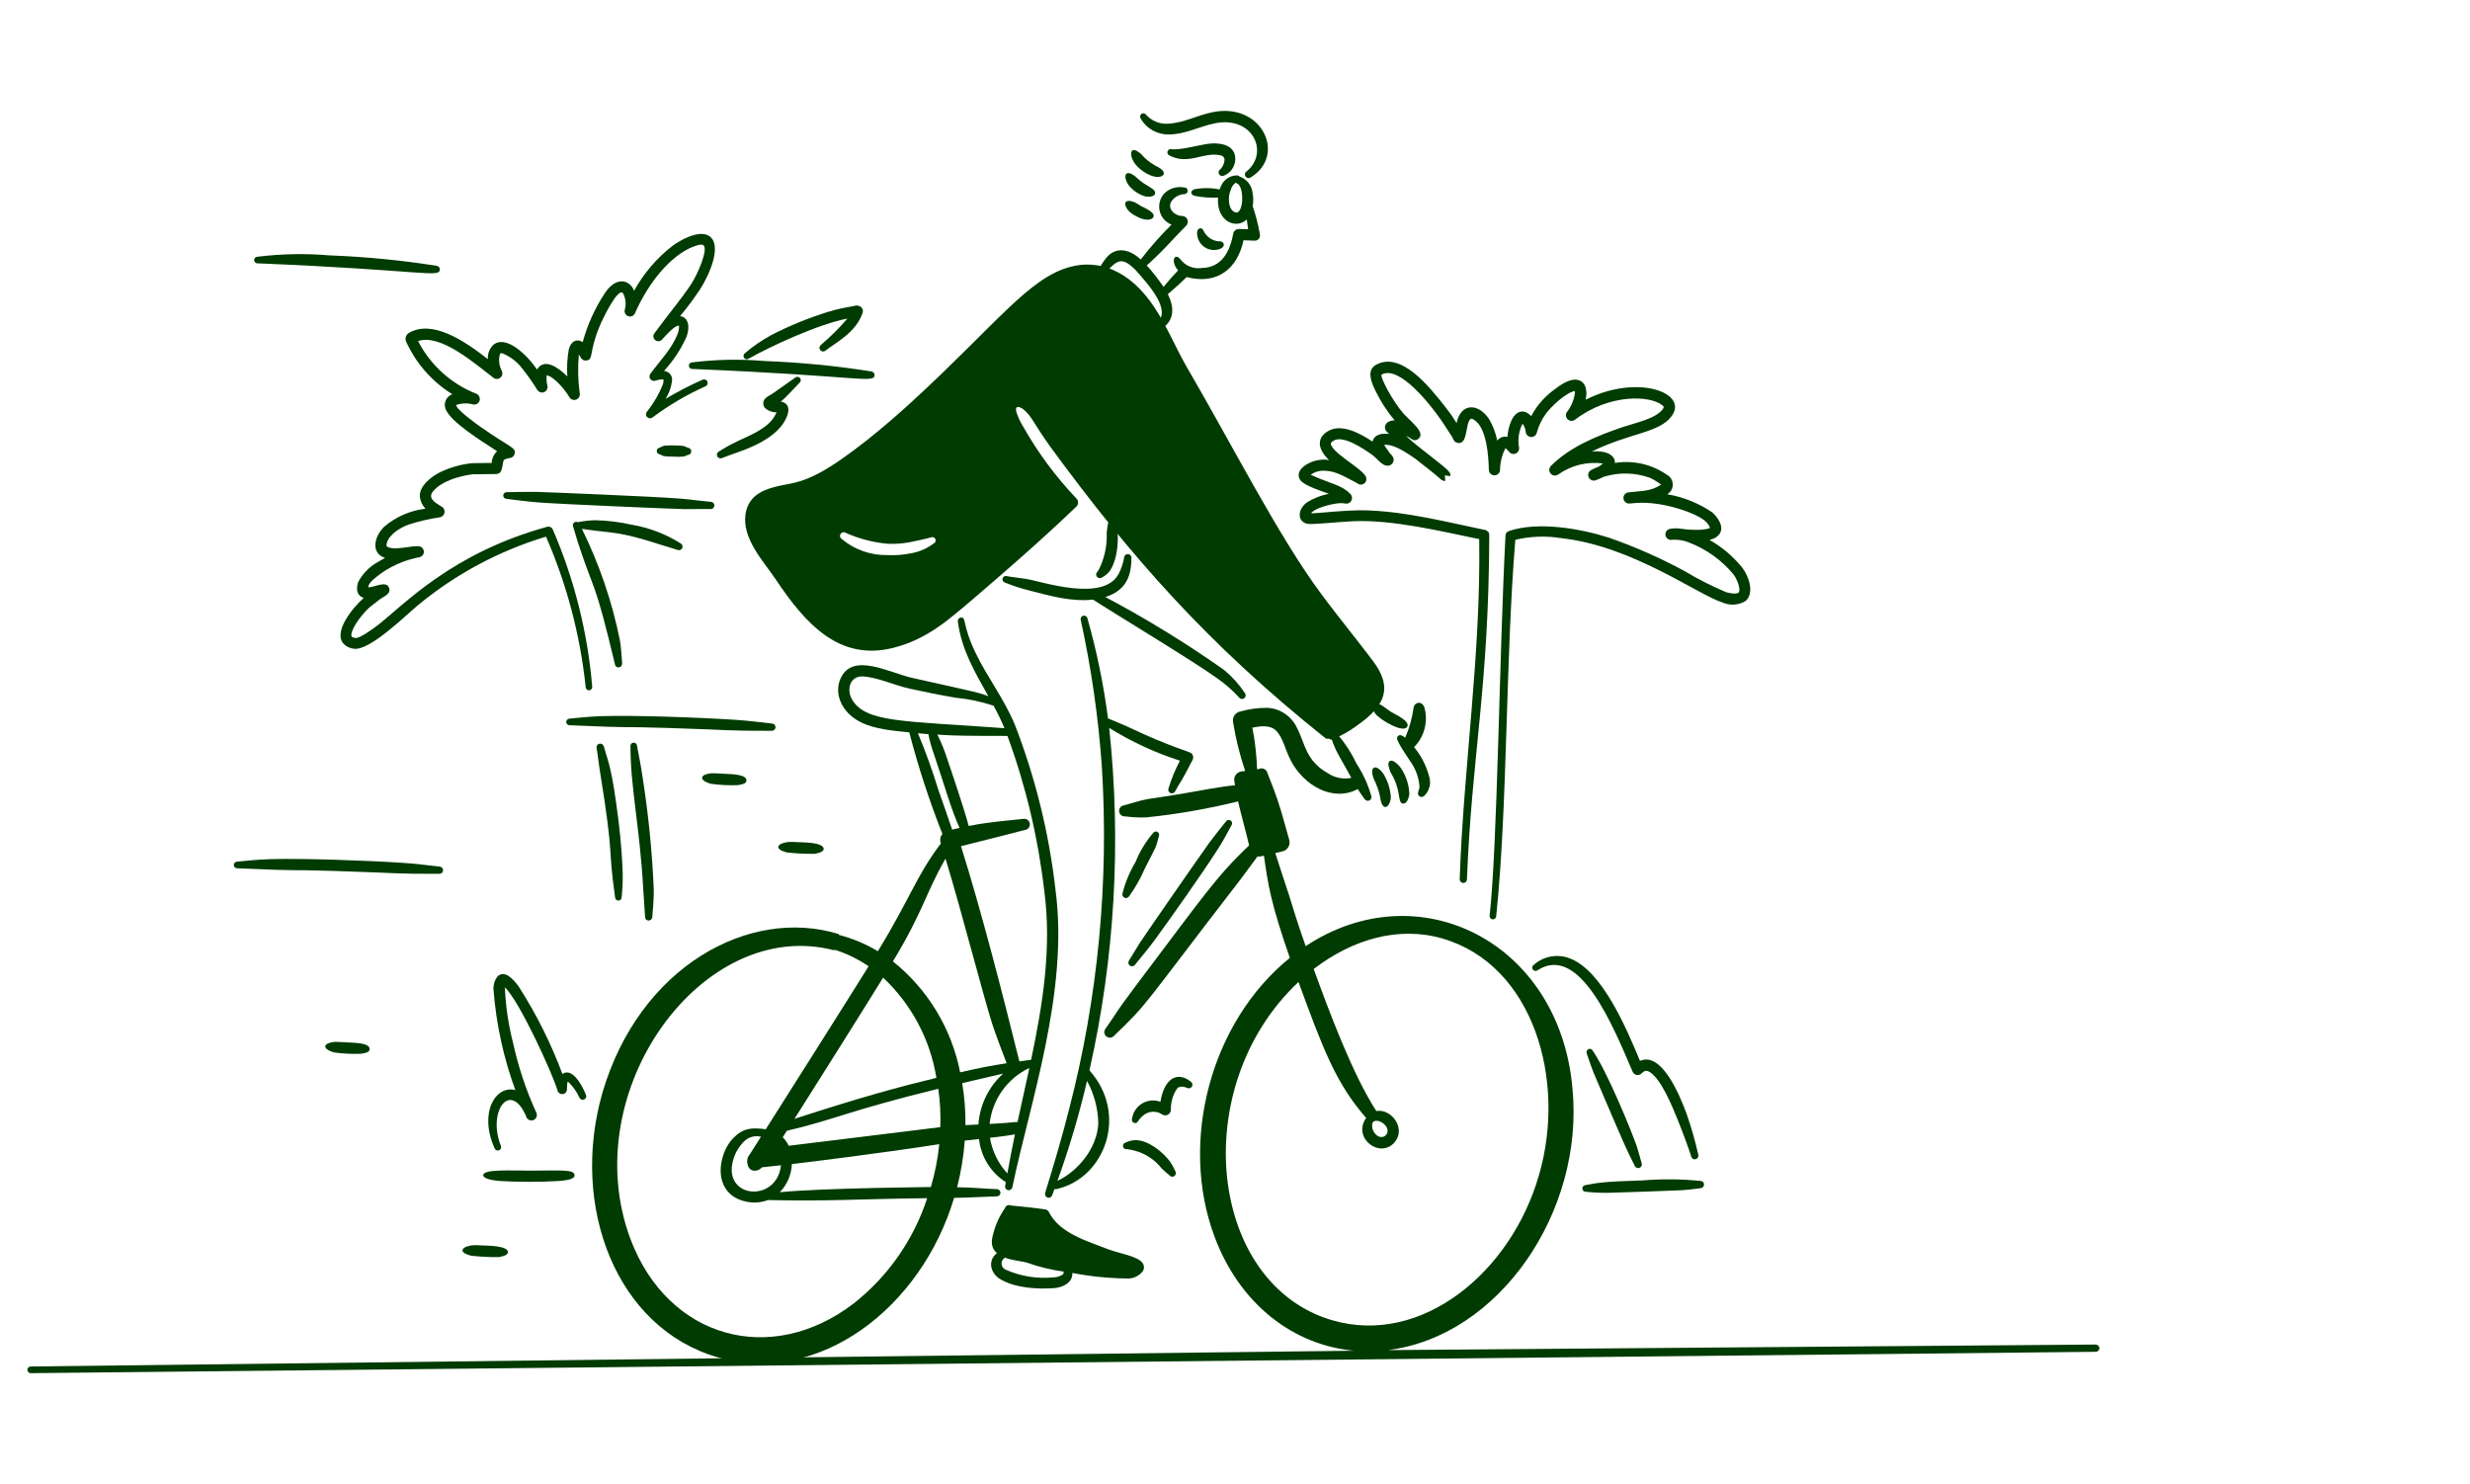 <svg width="486" height="292" viewBox="0 0 486 292" fill="none" xmlns="http://www.w3.org/2000/svg">
    <path d="M270.622 140.442C271.618 141.705 276.208 144.371 276.9 142.966C277.453 141.857 274.634 140.642 273.669 140.046C273.132 139.716 272.64 139.291 272.072 138.906C271.926 138.807 270.612 137.988 270.155 138.372C269.588 138.846 270.425 140.208 270.622 140.442Z" fill="#003B01"/>
    <path d="M246.228 39.833C246.212 39.748 246.18 39.666 246.132 39.593C246.085 39.52 246.023 39.458 245.951 39.409C245.878 39.36 245.797 39.327 245.712 39.31C245.626 39.293 245.538 39.294 245.453 39.311C245.368 39.329 245.287 39.364 245.215 39.413C245.144 39.462 245.083 39.526 245.036 39.599C244.989 39.672 244.957 39.755 244.943 39.84C244.928 39.926 244.931 40.014 244.951 40.099C245.005 40.588 245.421 44.187 245.59 45.102C245.032 45.075 244.488 45.057 243.708 45.064C243.45 45.071 243.202 45.168 243.007 45.338C242.812 45.508 242.683 45.741 242.642 45.996C241.978 49.676 240.261 52.645 236.537 52.722C235.713 52.858 234.867 52.761 234.096 52.441C233.324 52.122 232.657 51.594 232.17 50.916C231.917 50.652 231.64 50.424 231.319 50.555C230.965 50.701 230.948 51.052 230.962 51.417C231.037 52.087 231.339 52.712 231.816 53.189C230.491 54.595 230.534 54.559 228.936 56.447C227.972 55.021 226.915 53.662 225.771 52.377C225.578 52.153 225.509 52.348 226.209 51.709C229.539 48.65 230.257 47.556 233.415 44.39C233.562 44.232 233.661 44.036 233.699 43.824C233.738 43.611 233.715 43.393 233.632 43.193C233.55 42.994 233.412 42.823 233.235 42.7C233.058 42.577 232.849 42.507 232.634 42.499C231.028 42.473 229.422 40.845 230.682 39.363C230.972 39.019 231.33 38.737 231.733 38.536C232.136 38.335 232.576 38.219 233.025 38.195C233.116 38.197 233.207 38.18 233.291 38.146C233.375 38.111 233.451 38.06 233.514 37.994C233.577 37.929 233.626 37.851 233.658 37.766C233.69 37.681 233.704 37.59 233.699 37.499C233.694 37.409 233.67 37.32 233.63 37.239C233.589 37.157 233.531 37.086 233.461 37.027C233.391 36.969 233.31 36.926 233.223 36.901C233.135 36.876 233.044 36.869 232.954 36.881C232.286 36.756 231.599 36.788 230.946 36.975C230.293 37.161 229.692 37.497 229.191 37.956C228.745 38.404 228.417 38.957 228.237 39.564C228.057 40.17 228.031 40.813 228.162 41.432C228.292 42.051 228.574 42.629 228.984 43.112C229.393 43.595 229.916 43.968 230.505 44.199C228.336 46.347 226.314 48.639 224.454 51.06C221.777 48.599 219.365 48.87 217.857 50.519C217.147 51.341 216.55 52.254 216.082 53.234C215.982 53.378 215.942 53.554 215.969 53.726C215.996 53.898 216.089 54.053 216.228 54.159C216.297 54.211 216.375 54.25 216.459 54.272C216.543 54.294 216.63 54.299 216.716 54.288C216.802 54.276 216.885 54.248 216.959 54.204C217.034 54.16 217.1 54.102 217.152 54.033C219.729 51.32 220.52 50.158 223.543 53.24C226.025 56.089 230.567 60.987 227.66 63.544C227.533 63.669 227.456 63.837 227.444 64.015C227.432 64.193 227.486 64.369 227.595 64.51C227.704 64.652 227.862 64.748 228.037 64.781C228.213 64.814 228.394 64.781 228.547 64.69C230.6 63.408 231.431 61.111 229.777 57.876C231.659 56.27 231.638 56.27 233.492 54.518C239.487 56.086 243.47 52.926 244.676 47.276C246.84 47.289 247.1 47.568 247.657 47.022C247.765 46.899 247.843 46.752 247.886 46.594C247.929 46.436 247.936 46.271 247.906 46.11C247.53 43.973 246.969 41.873 246.228 39.833Z" fill="#003B01"/>
    <path d="M217.757 104.749C217.857 106.948 217.469 109.142 216.621 111.173C216.453 111.634 216.226 112.07 215.946 112.473C215.872 112.532 215.81 112.605 215.764 112.688C215.718 112.771 215.69 112.862 215.68 112.957C215.67 113.051 215.679 113.147 215.706 113.237C215.734 113.328 215.779 113.413 215.84 113.486C215.963 113.635 216.14 113.73 216.333 113.75C216.526 113.77 216.719 113.713 216.87 113.592C217.486 113.272 218.02 112.815 218.431 112.255C220.545 109.043 220.239 102.053 218.751 102.121C218.051 102.149 217.992 102.981 217.757 104.749Z" fill="#003B01"/>
    <path d="M270.908 131.142C269.886 129.485 263.727 121.925 260.186 117.162C251.733 105.878 242.389 87.431 233.7 72.549C231.5 68.817 229.69 64.317 227.168 60.517C222.149 52.884 215.926 51.055 210.554 52.513C202.42 54.692 195.983 63.802 179.708 78.77C174.598 83.503 166.568 90.228 161.134 93.103C157.104 95.233 155.313 95.064 152.472 95.799C149.406 96.589 147.195 97.975 146.684 101.165C145.997 105.992 150.202 110.41 152.543 113.867C158.55 122.896 165.193 130.109 175.725 127.477C182.478 125.776 186.696 121.881 191.311 117.987C198.675 111.684 204.854 106.307 211.796 99.668C212.001 99.464 212.119 99.188 212.126 98.899C212.132 98.609 212.027 98.328 211.831 98.115C207.741 93.825 204.2 89.044 201.287 83.881C200.756 83.022 200.328 82.104 200.009 81.145C199.541 79.509 200.885 79.977 201.82 80.951C203.232 82.341 203.502 83.524 206.826 88.126C222.336 109.296 237.572 126.735 260.754 145.212C260.851 145.293 260.969 145.345 261.094 145.364C261.22 145.382 261.347 145.365 261.464 145.315C261.555 145.407 261.67 145.471 261.796 145.499C261.922 145.527 262.053 145.519 262.175 145.474C263.841 144.807 265.416 143.929 266.86 142.862C273.161 138.526 273.361 135.091 270.908 131.142ZM183.714 106.932C182.4 107.926 180.866 108.59 179.241 108.868C177.7 109.183 176.125 109.3 174.554 109.217C171.286 109.274 168.108 108.146 165.607 106.041C165.526 105.991 165.456 105.925 165.402 105.847C165.347 105.769 165.308 105.681 165.288 105.588C165.268 105.495 165.268 105.399 165.286 105.305C165.304 105.212 165.341 105.123 165.394 105.044C165.498 104.885 165.662 104.773 165.848 104.734C166.034 104.694 166.229 104.73 166.389 104.834C169.008 106.005 171.803 106.734 174.661 106.99C176.051 107.052 177.444 106.962 178.815 106.723C179.253 106.65 182.367 105.993 183.146 105.748C183.303 105.672 183.484 105.66 183.649 105.714C183.815 105.769 183.953 105.885 184.034 106.04C184.073 106.119 184.095 106.206 184.1 106.294C184.105 106.382 184.092 106.47 184.062 106.553C184.032 106.636 183.986 106.713 183.926 106.778C183.867 106.843 183.795 106.895 183.714 106.932Z" fill="#003B01"/>
    <path d="M224.435 23.321C224.986 24.281 225.783 25.078 226.744 25.63C227.705 26.181 228.795 26.467 229.903 26.458C233.115 26.483 236.147 24.819 239.101 24.248C246.529 22.777 249.773 30.004 245.313 33.708C245.227 33.758 245.152 33.825 245.093 33.904C245.033 33.984 244.992 34.076 244.97 34.173C244.948 34.27 244.947 34.37 244.966 34.468C244.985 34.565 245.025 34.658 245.082 34.739C245.138 34.821 245.212 34.89 245.297 34.941C245.382 34.993 245.477 35.026 245.575 35.039C245.674 35.052 245.774 35.044 245.869 35.016C245.965 34.988 246.053 34.941 246.129 34.876C253.159 30.556 248.366 20.111 238.639 22.062C235.544 22.687 232.945 24.169 229.869 24.338C229.054 24.399 228.236 24.271 227.479 23.964C226.721 23.657 226.045 23.18 225.502 22.569C225.453 22.499 225.391 22.439 225.319 22.393C225.247 22.348 225.167 22.316 225.083 22.302C224.999 22.287 224.913 22.289 224.829 22.307C224.746 22.326 224.667 22.36 224.597 22.41C224.527 22.459 224.468 22.521 224.422 22.593C224.376 22.665 224.345 22.745 224.33 22.829C224.315 22.913 224.317 22.999 224.336 23.083C224.354 23.166 224.389 23.245 224.438 23.315L224.435 23.321Z" fill="#003B01"/>
    <path d="M230.149 30.619C233.945 32.539 236.84 29.784 240.16 30.571C240.38 30.597 240.583 30.706 240.727 30.874C240.872 31.042 240.948 31.259 240.941 31.48C240.885 32.164 240.597 32.808 240.125 33.306C240.042 33.352 239.969 33.416 239.911 33.492C239.853 33.568 239.811 33.654 239.788 33.747C239.765 33.84 239.761 33.936 239.776 34.03C239.791 34.125 239.825 34.215 239.877 34.295C239.977 34.458 240.138 34.575 240.324 34.62C240.51 34.665 240.706 34.636 240.871 34.538C241.587 34.239 242.186 33.714 242.577 33.044C242.968 32.374 243.129 31.594 243.036 30.823C242.744 28.67 240.474 28.098 238.314 28.23C236.562 28.344 232.27 29.597 230.576 29.36C230.407 29.306 230.222 29.32 230.063 29.4C229.903 29.48 229.781 29.619 229.724 29.788C229.697 29.871 229.687 29.958 229.693 30.044C229.7 30.131 229.724 30.215 229.764 30.292C229.803 30.369 229.857 30.438 229.923 30.494C229.99 30.55 230.066 30.593 230.149 30.619Z" fill="#003B01"/>
    <path d="M224.647 33.51C227.264 35.446 228.873 34.808 228.978 34.24C229.186 33.485 227.855 32.872 227.167 32.504C226.187 31.943 225.311 31.218 224.576 30.361C224.43 30.215 223.363 29.285 222.872 29.564C222.241 29.918 222.454 31.876 224.647 33.51Z" fill="#003B01"/>
    <path d="M222.161 36.551C223.005 37.558 224.129 38.291 225.392 38.657C225.564 38.687 227.063 38.873 227.272 38.118C227.475 37.018 225.53 36.791 223.651 34.961C223.415 34.669 222.228 33.793 221.699 34.126C221.079 34.57 221.637 35.916 222.161 36.551Z" fill="#003B01"/>
    <path d="M222.406 41.804C222.751 42.076 223.12 42.316 223.507 42.523C225.577 43.691 226.88 43.184 226.986 42.604C227.239 41.686 224.796 40.706 224.643 40.619C224.252 40.391 223.862 40.121 223.436 39.889C223.144 39.719 221.948 39.254 221.519 39.743C221.116 40.273 221.806 41.318 222.406 41.804Z" fill="#003B01"/>
    <path d="M235.547 45.634C235.507 46.214 235.62 46.795 235.875 47.319C236.129 47.842 236.516 48.289 236.998 48.616C237.479 48.943 238.038 49.138 238.618 49.182C239.199 49.225 239.78 49.116 240.305 48.865C241.209 48.342 240.763 47.373 239.879 47.492C239.246 47.455 238.634 47.252 238.104 46.904C237.574 46.555 237.146 46.073 236.861 45.507C236.546 44.602 235.665 44.785 235.547 45.634Z" fill="#003B01"/>
    <path d="M273.641 152.014C274.438 153.293 274.97 154.72 275.204 156.21C275.453 157.709 275.528 157.989 276.02 158.095C276.861 158.276 277.299 156.7 277.299 156.132C277.211 154.251 276.582 152.434 275.487 150.901C275.005 150.351 274.015 149.333 273.428 149.767C272.939 150.13 273.259 151.087 273.641 152.014Z" fill="#003B01"/>
    <path d="M270.339 153.326C270.857 154.361 271.249 155.454 271.507 156.582C271.513 156.72 271.537 156.856 271.578 156.988C271.578 157.134 271.835 158.683 272.501 158.775C273.3 158.886 273.669 157.373 273.669 156.906C273.571 155.245 273.059 153.635 272.178 152.223C270.666 150.106 269.322 150.904 270.339 153.326Z" fill="#003B01"/>
    <path d="M281.27 153.037C280.727 150.823 279.691 148.761 278.238 147.005C279.214 146.015 279.918 144.79 280.282 143.448C280.645 142.107 280.656 140.694 280.312 139.347C279.864 137.748 278.216 138.1 278.111 139.402C277.832 141.383 277.285 143.316 276.487 145.15C275.915 144.69 275.48 144.496 275.128 144.781C274.592 145.219 275.01 145.746 275.661 146.971C275.9 147.424 276.746 148.6 277.401 149.675C278.392 151.004 279.027 152.565 279.247 154.208C279.29 154.495 279.302 154.786 279.282 155.075C279.016 155.813 278.817 156.319 279.282 156.667C280.158 157.318 281.139 155.61 281.342 154.494C281.405 154.008 281.381 153.515 281.27 153.037Z" fill="#003B01"/>
    <path d="M226.845 163.949C225.414 165.634 224.263 167.537 223.437 169.588C222.294 171.498 221.433 173.563 220.881 175.72C220.814 175.892 220.816 176.084 220.886 176.255C220.957 176.426 221.09 176.563 221.259 176.638C221.429 176.713 221.62 176.72 221.794 176.658C221.968 176.596 222.112 176.469 222.195 176.304C223.425 174.598 224.461 172.761 225.284 170.826C227.69 166.128 227.35 167.03 228.017 164.548C228.091 164.393 228.101 164.216 228.046 164.054C227.991 163.891 227.874 163.757 227.722 163.679C227.569 163.601 227.392 163.586 227.229 163.636C227.065 163.687 226.927 163.799 226.845 163.949Z" fill="#003B01"/>
    <path d="M244.952 136.379C243.82 134.668 242.443 133.134 240.864 131.825C233.385 126.551 225.579 121.756 217.494 117.469C221.29 116.248 222.615 113.725 222.615 109.812C222.628 109.718 222.621 109.622 222.595 109.531C222.569 109.439 222.525 109.354 222.465 109.28C222.405 109.206 222.331 109.145 222.247 109.1C222.163 109.056 222.071 109.029 221.976 109.021C221.882 109.011 221.788 109.02 221.698 109.047C221.608 109.074 221.524 109.119 221.451 109.178C221.378 109.238 221.318 109.311 221.274 109.394C221.23 109.477 221.203 109.568 221.195 109.662C221.001 110.78 220.642 111.862 220.13 112.874C217.155 118.609 204.929 114.382 201.847 113.896C200.809 113.734 198.94 113.538 198.083 113.354C197.918 113.306 197.74 113.325 197.589 113.406C197.437 113.488 197.323 113.625 197.272 113.79C197.221 113.954 197.236 114.132 197.314 114.285C197.393 114.438 197.528 114.554 197.692 114.609C199.193 115.222 200.736 115.731 202.308 116.13C206.619 117.235 210.675 118.434 215.068 117.98C218.764 120.403 235.216 130.324 239.55 133.501C241.103 134.59 242.533 135.843 243.816 137.24C243.871 137.316 243.94 137.38 244.021 137.428C244.101 137.477 244.19 137.509 244.282 137.522C244.375 137.536 244.469 137.531 244.56 137.508C244.651 137.484 244.736 137.443 244.81 137.386C244.887 137.33 244.951 137.259 244.999 137.178C245.048 137.096 245.08 137.006 245.093 136.912C245.106 136.818 245.101 136.723 245.076 136.631C245.052 136.539 245.01 136.454 244.952 136.379Z" fill="#003B01"/>
    <path d="M241.227 161.622C240.307 162.759 238.653 164.834 237.924 165.844C235.845 168.713 224.686 184.842 224.221 185.592C223.515 186.728 222.836 187.877 222.125 189.025C222.028 189.18 221.994 189.366 222.029 189.546C222.065 189.726 222.168 189.885 222.317 189.991C222.466 190.098 222.65 190.143 222.832 190.118C223.013 190.093 223.179 190 223.293 189.857C224.815 187.984 226.025 186.557 227.056 185.148C230.45 180.529 236.702 171.638 239.66 167.02C240.815 165.216 241.63 163.637 242.323 162.348C242.42 162.202 242.455 162.023 242.42 161.851C242.385 161.68 242.284 161.529 242.138 161.432C241.992 161.335 241.813 161.301 241.642 161.335C241.47 161.37 241.319 161.472 241.222 161.618L241.227 161.622Z" fill="#003B01"/>
    <path d="M274.408 82.713C272.921 80.943 271.659 78.995 270.651 76.914C269.703 75.016 268.908 72.784 270.774 71.759C275.689 69.105 281.167 75.955 284.581 80.326C285.314 81.253 285.989 82.225 286.601 83.236C287.441 79.208 290.913 79.265 293.033 82.528C293.777 83.818 294.305 85.222 294.594 86.683C294.829 86.385 295.143 86.159 295.5 86.03C295.857 85.901 296.243 85.874 296.614 85.953C296.676 84.875 296.926 83.816 297.353 82.824C298.314 80.661 299.994 80.446 301.282 81.884C302.327 79.894 303.805 78.164 305.606 76.821C306.855 75.859 308.745 74.476 310.278 74.724C311.211 74.87 312.065 75.481 312.132 77.206C312.167 77.569 312.14 77.934 312.054 78.288C312.054 78.409 312.038 78.529 312.004 78.644C322.155 73.505 332.264 77.275 328.94 81.839C326.487 85.209 320.862 85.102 313.207 88.835C313.944 88.769 314.686 88.795 315.416 88.912C316.65 89.117 317.84 89.857 317.752 91.087C321.339 90.507 325.01 91.345 327.991 93.422C328.334 93.608 328.621 93.882 328.823 94.216C329.025 94.549 329.134 94.931 329.138 95.321C329.143 95.711 329.044 96.095 328.851 96.434C328.658 96.772 328.377 97.053 328.039 97.248C331.226 97.786 334.258 99.008 336.928 100.829C337.356 101.209 337.729 101.648 338.036 102.131C339.411 104.197 338.456 105.749 336.357 106.228C338.809 107.613 340.981 109.445 342.757 111.63C344.115 113.344 345.253 116.712 343.467 118.24C342.805 118.648 342.054 118.892 341.278 118.951C340.502 119.01 339.723 118.881 339.007 118.577C333.96 117.001 321.272 107.443 307.211 105.888C304.202 105.396 301.125 105.505 298.159 106.211C296.195 130.121 296.664 158.66 294.388 180.309C294.371 180.479 294.288 180.637 294.155 180.746C294.023 180.855 293.852 180.907 293.682 180.89C293.511 180.874 293.354 180.79 293.245 180.658C293.136 180.525 293.083 180.355 293.1 180.184C294.662 166.022 294.976 129.23 296.223 105.362C296.232 105.167 296.3 104.979 296.418 104.823C296.536 104.667 296.698 104.549 296.883 104.486C302.695 102.527 311.081 104.031 316.52 105.774C321.681 107.567 326.688 109.777 331.491 112.383C334.105 113.948 336.824 115.328 339.63 116.515C340.239 116.705 341.771 117.007 342.121 116.544C342.574 115.893 341.716 113.804 341.058 112.989C338.733 110.194 335.728 108.043 332.332 106.745C331.199 106.273 329.965 106.096 328.746 106.232C328.482 106.223 328.231 106.12 328.037 105.94C327.844 105.761 327.722 105.518 327.693 105.255C327.665 104.993 327.732 104.729 327.882 104.513C328.032 104.296 328.255 104.14 328.511 104.075C329.176 103.935 329.861 103.912 330.534 104.007C331.702 104.196 335.225 104.517 336.465 103.861C336.397 103.679 336.316 103.503 336.221 103.333C336.014 103.025 335.769 102.745 335.491 102.499C333.739 100.965 327.235 98.607 322.017 98.953C321.52 98.985 321.06 99.03 320.6 99.074C320.317 99.092 320.037 99 319.82 98.817C319.602 98.634 319.464 98.374 319.434 98.092C319.404 97.809 319.484 97.526 319.657 97.301C319.831 97.076 320.084 96.927 320.365 96.884C322.958 96.556 324.681 96.764 326.854 95.354C326.183 94.849 325.467 94.409 324.713 94.04C321.758 92.958 318.528 92.883 315.526 93.825C315.023 94.089 314.501 94.315 313.965 94.5C313.703 94.592 313.416 94.582 313.161 94.472C312.906 94.362 312.702 94.161 312.588 93.908C312.475 93.654 312.461 93.368 312.549 93.104C312.637 92.841 312.821 92.621 313.064 92.487C314.436 91.745 314.311 92.139 315.4 91.189C312.298 90.774 309.155 91.549 306.601 93.357C306.375 93.521 306.096 93.594 305.819 93.562C305.542 93.53 305.287 93.395 305.104 93.184C304.922 92.973 304.826 92.702 304.834 92.423C304.843 92.144 304.956 91.879 305.151 91.679C308.929 87.883 314.339 85.705 319.386 84C321.69 83.22 325.767 82.408 327.147 80.526C327.359 80.234 327.461 80.021 327.138 79.783C324.744 77.768 316.667 77.415 309.91 82.573C309.707 82.733 309.453 82.816 309.195 82.809C308.936 82.803 308.688 82.706 308.492 82.536C308.297 82.366 308.167 82.133 308.125 81.878C308.083 81.623 308.131 81.36 308.261 81.137C309.14 80.033 309.701 78.711 309.884 77.313C309.903 77.185 309.883 77.054 309.827 76.938C308.11 77.269 305.184 79.966 304.086 81.519C303.309 82.62 302.731 83.849 302.381 85.15C302.317 85.402 302.166 85.624 301.955 85.776C301.744 85.928 301.486 86.001 301.227 85.982C300.967 85.964 300.723 85.854 300.535 85.674C300.348 85.493 300.231 85.252 300.203 84.994C300.156 84.401 299.937 83.835 299.572 83.366C298.845 84.816 298.605 86.462 298.889 88.058C298.924 88.302 298.878 88.55 298.756 88.763C298.635 88.977 298.445 89.144 298.218 89.238C297.991 89.332 297.739 89.347 297.502 89.282C297.265 89.216 297.057 89.073 296.911 88.876C296.712 88.614 296.478 88.381 296.216 88.184C295.525 89.508 295.161 90.978 295.153 92.471C295.141 92.756 295.018 93.026 294.812 93.223C294.605 93.421 294.329 93.53 294.043 93.528C293.757 93.526 293.483 93.414 293.279 93.214C293.074 93.014 292.955 92.743 292.947 92.457C292.894 89.667 292.501 84.385 290.24 82.753C290.054 82.578 289.543 82.252 289.333 82.448C288.244 83.436 288.895 87.749 286.655 87.102C286.009 86.889 285.823 86.13 285.736 85.975C284.568 84.2 284.22 83.629 283.743 82.929C281.497 79.641 275.323 71.771 271.853 73.699C271.415 73.952 273.918 78.847 276.184 81.402C277.519 82.907 280.81 85.267 278.935 86.447C278.794 86.536 278.634 86.59 278.468 86.604C278.302 86.619 278.134 86.593 277.98 86.53C277.871 86.486 277.462 86.181 277.278 86.073C276.592 85.727 276.584 85.69 276.729 85.831C279.195 88.194 284.376 91.778 284.995 92.71C285.09 92.76 285.287 93.063 285.301 93.072C285.375 93.265 285.4 93.473 285.372 93.678L284.298 93.532L284.362 94.631C284.209 94.642 284.056 94.621 283.912 94.569C283.769 94.518 283.637 94.436 283.527 94.331C281.912 92.884 280.128 91.593 278.447 90.234C276.866 89.149 274.248 87.314 272.349 87.533C272.654 88.117 273.158 88.65 273.364 89.054C273.617 89.3 273.847 89.568 274.051 89.856C274.154 90.025 274.211 90.218 274.219 90.415C274.226 90.613 274.183 90.809 274.094 90.986C274.005 91.162 273.872 91.313 273.709 91.425C273.545 91.536 273.356 91.604 273.159 91.622C271.961 91.777 270.902 90.124 270.011 89.504C268.268 88.288 264.383 85.629 262.482 86.661C261.784 87.05 261.73 87.298 262.014 87.775C263.25 89.955 269.216 92.83 268.838 94.316C268.841 94.522 268.78 94.725 268.662 94.894C268.544 95.064 268.377 95.193 268.182 95.262C267.522 95.554 267.055 95.064 266.775 94.92C264.147 93.586 262.793 92.684 260.665 92.628C259.68 92.555 258.701 92.833 257.901 93.411C258.01 93.453 258.085 93.498 258.158 93.532C261.898 95.243 263.913 95.348 265.7 97.191C265.862 97.352 265.97 97.56 266.01 97.785C266.051 98.01 266.021 98.242 265.926 98.45C265.83 98.657 265.674 98.831 265.477 98.947C265.28 99.063 265.052 99.116 264.824 99.099C264.296 98.988 263.753 98.968 263.218 99.039C261.835 99.175 258.642 99.979 257.962 101.004C258.828 101.048 265.29 100.274 269.025 100.42C277.104 100.724 284.647 102.721 292.227 104.278C292.452 104.32 292.655 104.44 292.801 104.615C292.948 104.791 293.028 105.012 293.03 105.241C292.952 135.425 289.577 148.698 288.638 173.046C288.635 173.14 288.613 173.233 288.574 173.318C288.535 173.404 288.479 173.481 288.411 173.545C288.342 173.609 288.261 173.658 288.172 173.691C288.084 173.723 287.99 173.738 287.896 173.734C287.707 173.722 287.53 173.638 287.402 173.498C287.274 173.357 287.206 173.173 287.212 172.984C287.962 150.938 291.399 128.892 291.053 106.075C283.528 104.529 273.99 102.215 266.233 102.553C263.339 102.682 258.041 103.283 257.158 103.05C255.114 102.493 255.406 100.106 257.158 98.842C258.483 98.027 259.943 97.455 261.469 97.154C260.5 96.789 256.723 95.614 255.908 94.536C255.293 93.745 255.357 92.714 256.527 91.762C257.229 91.23 258.032 90.845 258.887 90.63C259.742 90.415 260.632 90.375 261.503 90.513C258.818 87.927 259.38 85.879 261.447 84.747C264.023 83.338 267.601 85.245 270.073 86.89C270.394 85.46 271.867 85.216 273.327 85.378C273.079 85.168 272.851 84.936 272.647 84.684C272.142 83.554 273.037 82.707 274.408 82.713Z" fill="#003B01"/>
    <path d="M224.735 248.413C223.818 247.171 220.083 246.587 218.096 245.82C213.836 244.162 208.468 242.653 206.381 238.472C206.312 238.336 206.211 238.219 206.087 238.129C205.964 238.039 205.821 237.98 205.67 237.957C203.377 237.643 201.893 237.459 198.853 237.184C198.749 237.135 198.636 237.11 198.521 237.109C198.406 237.108 198.293 237.133 198.188 237.18C198.083 237.228 197.99 237.298 197.915 237.385C197.841 237.472 197.785 237.575 197.754 237.685C196.706 239.172 195.934 240.836 195.475 242.596C195.022 244.151 194.891 245.455 196.155 246.566C194.257 248.039 194.868 250.534 196.861 251.721C199.824 253.434 204.026 253.687 207.44 253.45C209.276 253.295 211.116 252.272 210.987 250.46C214.452 251.132 217.97 251.495 221.499 251.545C222.128 251.613 222.764 251.521 223.348 251.277C223.931 251.033 224.443 250.646 224.837 250.15C225.017 249.891 225.105 249.579 225.087 249.264C225.068 248.949 224.944 248.649 224.735 248.413ZM209.186 250.708C208.638 251.104 207.98 251.32 207.304 251.326C204.104 251.65 200.875 251.139 197.931 249.844C197.693 249.758 197.485 249.606 197.332 249.406C197.178 249.205 197.086 248.965 197.066 248.713C197.045 248.462 197.098 248.209 197.217 247.987C197.336 247.764 197.517 247.581 197.738 247.458C199.324 248.05 200.895 248.088 202.156 248.466C204.462 249.287 206.847 249.865 209.273 250.191C209.311 250.369 209.28 250.553 209.186 250.708Z" fill="#003B01"/>
    <path d="M234.692 148.615C234.4 147.826 234.22 148.304 227.449 145.495C223.884 144.014 222.847 143.305 218.011 141.348C217.147 134.688 215.792 128.1 213.957 121.638C213.914 121.464 213.803 121.314 213.649 121.222C213.495 121.129 213.311 121.102 213.136 121.145C212.962 121.188 212.812 121.299 212.72 121.453C212.627 121.607 212.6 121.791 212.643 121.965C214.724 131.457 216.112 141.088 216.797 150.781C218.228 173.452 216.06 196.207 210.373 218.2C208.952 223.831 207.307 229.321 205.65 234.698C205.586 234.882 205.598 235.083 205.683 235.258C205.768 235.433 205.919 235.567 206.103 235.63C206.287 235.694 206.488 235.682 206.663 235.596C206.838 235.511 206.972 235.36 207.035 235.177C207.734 233.306 207.264 234.155 207.904 233.955C217.378 231.825 222.114 219.269 214.36 210.603C219.345 188.51 220.659 165.746 218.248 143.226C222.606 145.935 227.28 148.1 232.165 149.672C231.245 151.4 230.496 153.213 229.928 155.086C229.887 155.171 229.864 155.263 229.86 155.358C229.856 155.452 229.871 155.546 229.904 155.635C229.938 155.723 229.988 155.804 230.053 155.872C230.118 155.941 230.196 155.995 230.283 156.033C230.37 156.072 230.465 156.094 230.561 156.096C230.657 156.098 230.752 156.081 230.841 156.046C230.931 156.011 231.012 155.959 231.081 155.892C231.15 155.825 231.204 155.745 231.242 155.656C232.387 153.52 232.198 154.342 234.65 149.524C234.726 149.386 234.77 149.232 234.778 149.075C234.785 148.917 234.756 148.759 234.692 148.615ZM216.106 220.986C215.889 226.059 211.919 230.541 208.062 232.346C210.385 225.908 212.33 219.339 213.885 212.674C215.277 215.228 216.038 218.078 216.106 220.986Z" fill="#003B01"/>
    <path d="M207.672 174.996C206.409 163.929 203.737 153.07 199.721 142.681C197.541 137.409 194.126 133.057 191.945 128.433C189.244 122.836 190.221 121.319 188.999 121.519C188.913 121.532 188.832 121.563 188.759 121.609C188.685 121.655 188.622 121.715 188.572 121.785C188.523 121.856 188.488 121.936 188.469 122.02C188.451 122.104 188.45 122.192 188.466 122.276C189.196 127.902 191.831 132.256 194.471 136.985C192.758 136.322 192.682 136.31 179.536 133.39C174.926 132.368 167.724 128.223 165.374 133.536C164.1 136.349 165.459 140.189 169.421 142.128C172.166 143.5 175.888 143.792 178.911 144.103C180.674 150.898 182.854 157.578 185.436 164.105C185.357 164.184 185.285 164.269 185.22 164.36C185.088 164.602 185.012 164.87 184.996 165.145C184.981 165.421 185.028 165.696 185.133 165.951C180.198 172.47 179.252 176.499 172.733 187.157C170.328 185.721 167.732 184.635 165.021 183.931L165.059 183.797C147.576 178.371 125.807 190.105 118.52 215.049C112.118 237.416 121.268 261.331 141.226 267.063C161.136 272.757 181.25 257.37 187.734 235.682C190.481 235.632 187.368 235.736 196.154 235.39C196.337 235.388 196.513 235.315 196.643 235.186C196.773 235.058 196.849 234.883 196.854 234.7C196.858 234.517 196.792 234.339 196.668 234.204C196.545 234.069 196.373 233.987 196.191 233.975C192.592 233.85 192.811 233.683 188.323 233.601C189.094 230.592 189.599 227.52 189.831 224.421C190.765 224.313 191.701 224.211 192.638 224.114C192.82 225.833 193.388 227.489 194.299 228.957C195.211 230.426 196.443 231.669 197.903 232.594C197.862 232.839 197.811 233.088 197.77 233.333C197.734 233.52 197.774 233.713 197.88 233.871C197.987 234.028 198.152 234.137 198.338 234.174C198.528 234.21 198.723 234.17 198.883 234.062C199.043 233.954 199.153 233.788 199.191 233.599C202.571 217.214 210.377 195.097 207.672 174.996ZM167.608 137.548C166.523 135.599 167.274 132.981 169.773 133.095C172.663 133.241 176.051 134.881 179.11 135.52C183.819 136.492 183.31 136.456 188.057 137.284C190.59 137.527 193.088 138.055 195.503 138.858C196.295 140.29 197.008 141.765 197.637 143.276C177.773 141.819 170.213 142.23 167.608 137.548ZM184.649 155.477C183.492 151.677 182.144 147.937 180.611 144.273C181.297 144.334 181.983 144.4 182.671 144.45C182.911 145.716 183.253 146.962 183.693 148.174C185.757 154.245 187.301 159.739 188.81 162.892C188.323 163.002 187.35 163.235 187.35 163.235C186.496 160.631 185.543 158.064 184.649 155.477ZM173.762 192.354C179.339 197.59 183.026 204.525 184.249 212.077C176.853 213.87 169.573 215.832 156.322 220.142C159.832 214.645 171.463 196.123 173.762 192.354ZM168.056 256.402C151.737 268.97 131.431 263.394 124.059 243.811C113.147 214.675 138.29 180.193 164.145 186.982L164.183 186.848C166.573 187.605 168.839 188.708 170.909 190.121C168.527 193.983 155.011 215.357 150.668 222.193C147.894 221.811 146.218 221.94 144.244 223.954C143.265 225.019 142.559 226.305 142.185 227.702C141.084 231.432 142.22 235.586 146.978 236.462C148.357 236.737 149.786 236.619 151.101 236.121C163.227 236.389 168.929 235.905 182.436 235.752C179.776 243.899 174.775 251.081 168.056 256.402ZM148.685 230.344C149.168 230.279 149.612 230.042 149.935 229.677C151.18 229.553 152.426 229.407 153.67 229.273C152.859 236.73 142.136 235.882 144.247 228.281C144.613 226.926 145.322 225.687 146.305 224.684C146.733 224.222 147.277 223.883 147.88 223.704C148.484 223.524 149.124 223.509 149.735 223.662C146.929 228.084 147.565 227.068 147.23 227.548C146.774 228.344 146.955 230.487 148.685 230.344ZM183.162 233.556C185 233.556 162.157 233.702 153.439 234.578C154.885 233.087 155.728 231.113 155.804 229.038C158.746 228.706 173.869 226.839 184.81 225.123C184.521 227.979 183.969 230.803 183.162 233.558V233.556ZM185.019 221.778C182.721 222.047 156.798 225.262 155.172 225.442C155.102 225.296 155.051 225.129 154.969 224.986C154.703 224.54 154.38 224.129 154.008 223.765L154.823 222.489C164.041 220.353 167.104 218.508 184.617 214.224C184.976 216.724 185.11 219.251 185.019 221.774V221.778ZM175.695 189.163C181.867 178.927 182.026 175.908 186.044 168.945C189.283 179.587 193.437 195.86 195.228 201.448C196.104 204.069 197.074 206.631 198.07 209.202C194.694 209.723 193.094 210.052 188.917 210.988C187.229 202.379 182.544 194.647 175.695 189.165V189.163ZM189.329 213.115C190.935 212.744 197.029 211.326 197.379 211.24C194.526 213.826 192.782 217.414 192.511 221.256C191.662 221.295 190.811 221.332 189.962 221.377C189.993 218.61 189.781 215.846 189.329 213.116V213.115ZM198.21 230.876C196.408 228.925 195.218 226.488 194.788 223.868C196.042 223.722 197.376 223.596 199.699 223.193C199.162 225.772 198.665 228.334 198.21 230.877V230.876ZM200.21 220.768C199.81 220.711 199.452 220.897 194.71 221.14C194.963 218.788 195.816 216.539 197.187 214.61C198.558 212.681 200.401 211.137 202.54 210.125C202.127 212.048 200.56 219.146 200.21 220.77V220.768ZM202.879 208.53C202.109 208.627 201.34 208.729 200.569 208.833C197.229 195.409 193.218 179.687 189.086 166.493C190.152 166.227 200.27 163.685 201.76 163.281C202.041 163.22 202.286 163.052 202.445 162.814C202.604 162.576 202.664 162.285 202.613 162.003C202.588 161.861 202.534 161.726 202.456 161.605C202.378 161.484 202.276 161.379 202.158 161.298C202.039 161.216 201.905 161.159 201.764 161.13C201.623 161.101 201.477 161.1 201.336 161.127C197.899 161.499 194.795 161.689 190.606 162.518C189.844 159.568 187.184 151.65 186.388 149.357C185.885 147.752 185.257 146.19 184.508 144.685C184.362 144.393 184.09 144.595 187.667 144.708C190.973 144.812 195.591 144.79 198.229 144.798C201.839 154.64 204.27 164.874 205.472 175.288C206.97 186.497 205.173 197.627 202.879 208.532V208.53Z" fill="#003B01"/>
    <path d="M122.312 176.542C122.477 175.045 122.548 173.539 122.524 172.033C122.524 170.573 122.232 165.665 121.708 161.553C120.394 151.148 119.876 150.59 118.797 146.832C118.744 146.655 118.625 146.504 118.465 146.411C118.306 146.317 118.116 146.288 117.936 146.329C117.755 146.37 117.597 146.478 117.493 146.632C117.389 146.785 117.347 146.972 117.376 147.155C117.636 148.615 117.776 150.089 118.016 151.567C120.956 169.671 119.511 165.954 121.033 176.571C121.035 176.655 121.054 176.738 121.088 176.815C121.122 176.891 121.17 176.961 121.231 177.019C121.292 177.077 121.363 177.122 121.442 177.153C121.52 177.183 121.604 177.198 121.688 177.196C121.771 177.194 121.854 177.175 121.931 177.142C122.008 177.108 122.077 177.059 122.135 176.998C122.193 176.937 122.239 176.866 122.269 176.788C122.3 176.709 122.314 176.626 122.312 176.542Z" fill="#003B01"/>
    <path d="M124.758 57.22C126.641 53.801 129.202 50.802 132.284 48.406C134 47.113 137.469 45.286 139.386 46.351C142.306 47.993 139.575 54.106 137.752 56.912C136.539 58.748 135.223 60.513 133.81 62.199C135.552 62.427 135.758 64.458 135.089 66.231C133.99 68.709 132.49 70.988 130.651 72.978C131.08 73.014 131.482 73.208 131.778 73.521C132.074 73.835 132.244 74.246 132.255 74.678C132.13 76.035 131.68 77.343 130.941 78.49C133.297 77.076 135.74 75.812 138.256 74.705C138.428 74.63 138.624 74.626 138.799 74.695C138.974 74.764 139.115 74.899 139.19 75.072C139.265 75.244 139.269 75.44 139.2 75.615C139.132 75.79 138.996 75.931 138.824 76.006C135.128 77.658 131.628 79.714 128.386 82.138C128.232 82.259 128.039 82.319 127.844 82.306C127.649 82.293 127.465 82.209 127.328 82.069C127.192 81.928 127.112 81.743 127.104 81.547C127.096 81.352 127.16 81.16 127.285 81.01C128.602 79.371 129.667 77.544 130.445 75.59C130.536 75.3 130.572 74.996 130.551 74.694C130.37 74.518 129.287 74.791 128.917 74.91C128.742 74.962 128.555 74.958 128.382 74.898C128.209 74.838 128.059 74.725 127.953 74.576C127.847 74.426 127.791 74.247 127.792 74.064C127.794 73.881 127.852 73.703 127.96 73.555C129.77 71.073 132.262 68.581 133.362 65.591C133.49 65.236 133.734 64.31 133.54 64.059C132.639 64.113 131.023 65.985 130.237 66.833C130.068 67.013 129.838 67.121 129.592 67.136C129.346 67.152 129.103 67.073 128.913 66.915C128.723 66.758 128.6 66.535 128.569 66.29C128.539 66.046 128.602 65.799 128.747 65.599C131.42 61.935 134.209 58.656 136.06 55.801C137.185 54.065 139.429 49.085 138.396 48.234C137.984 47.833 136.15 48.624 135.622 48.871C130.858 51.217 127.027 56.848 124.936 61.635C124.831 61.876 124.641 62.069 124.403 62.179C124.164 62.288 123.894 62.305 123.643 62.228C123.393 62.15 123.179 61.982 123.045 61.757C122.91 61.532 122.863 61.265 122.913 61.008C123.078 60.452 123.132 59.87 123.071 59.293C123.01 58.717 122.835 58.158 122.558 57.65C121.501 56.604 118.502 62.906 117.943 64.274C115.826 69.427 116.835 70.698 115.421 70.934C115.198 70.973 114.967 70.941 114.763 70.841C114.559 70.742 114.392 70.58 114.285 70.379C114.174 70.166 114.043 69.965 113.894 69.776C113.662 72.317 113.722 74.875 114.072 77.402C114.116 77.659 114.067 77.924 113.935 78.149C113.802 78.374 113.594 78.545 113.348 78.632C113.101 78.718 112.832 78.715 112.588 78.622C112.344 78.529 112.14 78.353 112.014 78.125C111.206 76.713 109.002 74.082 107.575 73.84C107.486 74.535 107.536 75.242 107.721 75.919C107.772 76.168 107.734 76.427 107.614 76.651C107.495 76.876 107.3 77.052 107.065 77.148C106.83 77.245 106.568 77.256 106.325 77.181C106.082 77.106 105.873 76.948 105.734 76.735C104.824 75.266 103.828 73.852 102.751 72.501C101.739 71.175 100.391 70.144 98.846 69.514C98.485 69.439 98.434 69.514 98.35 69.731C98.069 70.829 98.208 71.993 98.739 72.994C98.847 73.218 98.875 73.471 98.82 73.713C98.764 73.954 98.627 74.17 98.433 74.323C98.238 74.477 97.997 74.56 97.749 74.558C97.501 74.556 97.261 74.47 97.069 74.314C93.648 71.734 86.738 65.569 82.265 67.109C84.696 71.847 88.775 75.533 93.733 77.475C93.981 77.588 94.181 77.784 94.298 78.031C94.415 78.277 94.441 78.556 94.371 78.82C94.288 79.081 94.112 79.302 93.876 79.442C93.641 79.581 93.362 79.63 93.094 79.577C91.996 79.276 90.833 79.313 89.756 79.683C89.756 80.589 93.834 83.478 94.584 84.013C100.383 88.075 101.554 88.035 101.259 89.254C101.22 89.472 101.113 89.672 100.954 89.825C100.794 89.978 100.591 90.077 100.372 90.107C98.544 90.415 99.26 90.583 98.666 92.504C98.6 92.726 98.464 92.92 98.278 93.058C98.093 93.196 97.868 93.27 97.637 93.271C97.174 93.284 93.111 93.307 93.022 93.317C90.426 93.64 86.804 94.666 85.176 96.715C85.06 96.833 84.969 96.974 84.908 97.128C84.847 97.282 84.817 97.447 84.821 97.613C84.821 98.624 86.468 99.365 86.845 99.649C87.059 99.753 87.235 99.922 87.348 100.131C87.46 100.341 87.504 100.581 87.473 100.817C87.442 101.053 87.337 101.273 87.173 101.446C87.009 101.619 86.795 101.735 86.561 101.78C84.478 102.086 82.424 102.563 80.419 103.206C78.745 103.831 76.603 105.104 76.122 106.83C76.016 107.144 75.946 107.485 76.301 107.637C78.199 108.49 82.466 106.777 83.082 107.806C83.281 108.002 83.396 108.267 83.403 108.545C83.409 108.824 83.307 109.094 83.117 109.299C82.577 109.783 82.332 109.591 81.413 109.883C78.375 110.625 75.569 112.11 73.248 114.206C72.505 115.073 72.664 114.828 72.432 115.568C73.813 115.54 76.114 114.108 76.585 115.774C76.901 116.874 75.572 117.331 74.81 117.863L72.677 119.53C71.474 120.638 69.35 123.173 69.126 124.848C69.126 125.199 69.126 125.408 69.942 125.534C70.758 125.659 73.546 123.609 74.239 123.078C79.429 119.073 88.738 108.849 107.682 103.643C107.889 103.589 108.109 103.609 108.303 103.699C108.498 103.789 108.655 103.944 108.748 104.137C113 113.97 115.626 124.429 116.522 135.104C116.533 135.19 116.526 135.276 116.502 135.359C116.479 135.442 116.439 135.52 116.384 135.587C116.33 135.654 116.263 135.709 116.187 135.75C116.111 135.791 116.027 135.815 115.942 135.823C115.856 135.831 115.769 135.821 115.687 135.795C115.605 135.768 115.529 135.725 115.464 135.669C115.399 135.612 115.346 135.543 115.308 135.466C115.27 135.388 115.248 135.304 115.243 135.218C114.17 125.001 111.537 115.009 107.435 105.59C98.233 108.359 89.675 112.937 82.263 119.054C79.624 121.256 72.715 128.096 69.624 127.643C68.872 127.572 68.169 127.24 67.637 126.705C65.481 124.392 69.307 119.662 71.576 117.632C70.198 117.229 70.021 115.896 70.475 114.528C71.34 112.89 72.658 111.535 74.271 110.624C76.057 109.529 75.93 109.894 75.407 109.637C72.925 108.526 73.743 105.412 75.62 103.612C77.914 101.668 80.729 100.444 83.714 100.09C83.114 99.464 82.728 98.663 82.614 97.802C82.418 95.612 84.885 93.715 86.874 92.776C88.741 91.927 90.73 91.375 92.768 91.142C92.946 91.119 95.396 91.104 96.743 91.089C96.788 90.211 97.17 89.383 97.809 88.778C95.035 86.961 88.562 83.017 87.655 80.423C87.553 80.147 87.508 79.855 87.521 79.562C87.534 79.269 87.606 78.981 87.731 78.716C87.857 78.451 88.034 78.214 88.253 78.018C88.471 77.823 88.727 77.673 89.004 77.577C86.155 75.806 83.712 73.454 81.832 70.676C81.116 69.579 80.476 68.435 79.915 67.251C79.785 66.958 79.76 66.629 79.844 66.319C79.928 66.01 80.116 65.739 80.377 65.553C85.096 62.698 91.632 67.265 95.999 70.663C95.956 70.112 96.043 69.56 96.254 69.05C96.466 68.54 96.795 68.088 97.215 67.729C99.398 66.201 102.71 69.035 104.422 71.077C104.86 71.596 105.274 72.15 105.664 72.71C107.042 70.4 109.723 72.166 111.628 74.066C111.51 72.277 111.608 70.48 111.92 68.715C112.358 67.04 113.637 66.563 114.653 67.328C115.571 63.924 117.028 60.688 118.969 57.745C121.07 54.496 123.694 54.845 124.72 57.09C124.723 57.133 124.758 57.175 124.758 57.22Z" fill="#003B01"/>
    <path d="M167.931 60.241C168.165 60.132 168.424 60.088 168.681 60.114C168.938 60.139 169.183 60.234 169.391 60.387C169.573 60.526 169.704 60.723 169.762 60.945C169.82 61.167 169.802 61.403 169.71 61.613C168.433 65.39 164.481 67.391 162.432 68.978C162.29 69.105 162.104 69.17 161.913 69.159C161.723 69.149 161.545 69.063 161.418 68.921C161.291 68.779 161.225 68.592 161.236 68.402C161.247 68.211 161.333 68.033 161.475 67.906C163.366 66.311 165.123 64.565 166.731 62.685C161.276 63.678 151.533 68.156 147.313 70.569C147.242 70.618 147.163 70.653 147.08 70.671C146.996 70.689 146.91 70.691 146.826 70.676C146.742 70.661 146.661 70.629 146.589 70.583C146.517 70.537 146.455 70.477 146.406 70.407C146.357 70.337 146.322 70.258 146.304 70.174C146.286 70.091 146.284 70.004 146.299 69.92C146.314 69.836 146.346 69.755 146.392 69.683C146.438 69.612 146.498 69.549 146.568 69.5C148.179 68.127 149.927 66.924 151.786 65.91C155.403 64.054 159.176 62.518 163.062 61.32C164.657 60.845 166.284 60.485 167.931 60.241Z" fill="#003B01"/>
    <path d="M152.802 81.139C152.013 81.152 151.245 80.882 150.637 80.377C150.497 80.253 150.383 80.101 150.305 79.931C150.226 79.76 150.184 79.576 150.181 79.388C150.177 79.2 150.213 79.014 150.286 78.841C150.358 78.668 150.466 78.512 150.602 78.383C150.894 78.101 151.23 77.869 151.597 77.694C152.235 77.349 153.744 76.177 156.496 74.281C156.631 74.175 156.801 74.127 156.97 74.144C157.14 74.162 157.296 74.245 157.406 74.375C157.517 74.505 157.572 74.673 157.561 74.843C157.55 75.013 157.473 75.173 157.347 75.288C156.429 76.206 154.376 78.5 153.62 79.014C154.9 79.214 155.601 80.23 154.756 82.141C152.518 87.206 144.803 88.949 142.082 90.116C141.916 90.197 141.725 90.211 141.55 90.155C141.374 90.099 141.227 89.976 141.14 89.814C141.052 89.651 141.031 89.461 141.081 89.284C141.131 89.106 141.248 88.955 141.407 88.862C144.986 86.544 147.869 85.857 150.283 84.093C151.383 83.365 152.256 82.341 152.802 81.139Z" fill="#003B01"/>
    <path d="M124.05 146.828C124.05 155.004 125.894 162.68 126.572 175.042C126.633 176.166 126.896 179.628 126.926 180.395C126.92 180.487 126.933 180.581 126.964 180.668C126.995 180.756 127.044 180.836 127.107 180.905C127.17 180.973 127.246 181.028 127.331 181.066C127.416 181.103 127.508 181.123 127.601 181.125C127.792 181.131 127.977 181.062 128.117 180.932C128.256 180.802 128.339 180.622 128.346 180.431C128.457 179.016 128.668 176.961 128.638 174.966C128.314 167.502 127.567 160.062 126.401 152.682C126.066 150.332 125.634 148.375 125.335 146.696C125.326 146.612 125.301 146.53 125.261 146.456C125.221 146.381 125.166 146.315 125.1 146.261C125.035 146.208 124.959 146.168 124.878 146.143C124.797 146.119 124.711 146.111 124.627 146.12C124.543 146.128 124.461 146.153 124.386 146.194C124.311 146.234 124.245 146.289 124.192 146.354C124.138 146.42 124.098 146.496 124.074 146.577C124.05 146.658 124.042 146.743 124.05 146.828Z" fill="#003B01"/>
    <path d="M133.883 106.895C130.949 105.051 127.679 103.807 124.262 103.234C121.906 102.705 119.504 102.411 117.09 102.358C115.949 102.386 114.812 102.516 113.694 102.746C113.576 102.682 113.442 102.655 113.309 102.669C113.176 102.684 113.05 102.738 112.948 102.825C112.847 102.913 112.774 103.029 112.74 103.158C112.706 103.288 112.713 103.425 112.758 103.55C113.078 104.549 113.326 105.539 113.646 106.527C117.129 117.238 116.835 113.296 120.996 130.696C121.004 130.789 121.032 130.879 121.076 130.96C121.121 131.042 121.181 131.114 121.254 131.171C121.327 131.228 121.411 131.271 121.501 131.295C121.591 131.319 121.685 131.324 121.777 131.311C121.964 131.283 122.135 131.186 122.253 131.037C122.371 130.889 122.429 130.701 122.415 130.512C122.33 129.254 122.184 127.118 121.953 125.881C120.418 118.315 117.911 110.98 114.494 104.057C121.305 105.079 121.182 104.342 130.439 107.314C131.362 107.622 132.321 107.862 133.279 108.19C133.452 108.269 133.65 108.277 133.829 108.212C134.008 108.147 134.155 108.015 134.238 107.843C134.277 107.757 134.299 107.665 134.303 107.571C134.306 107.477 134.291 107.383 134.258 107.295C134.225 107.207 134.175 107.126 134.111 107.058C134.046 106.989 133.969 106.934 133.883 106.895Z" fill="#003B01"/>
    <path d="M111.652 212.944C111.656 212.926 111.664 212.91 111.676 212.896C111.688 212.882 111.703 212.872 111.72 212.866C111.737 212.859 111.755 212.857 111.773 212.86C111.79 212.863 111.807 212.87 111.822 212.881C112.736 213.759 113.476 214.802 114.001 215.956C114.037 216.043 114.089 216.123 114.156 216.19C114.222 216.256 114.301 216.309 114.389 216.344C114.476 216.38 114.57 216.397 114.664 216.396C114.758 216.394 114.851 216.373 114.937 216.335C115.024 216.296 115.101 216.241 115.165 216.172C115.229 216.103 115.279 216.022 115.311 215.933C115.343 215.844 115.357 215.75 115.352 215.656C115.346 215.562 115.322 215.47 115.28 215.385C114.441 213.28 112.498 209.983 110.665 211.326C108.421 205.304 105.541 199.539 102.073 194.129C100.905 192.501 99.169 190.723 97.813 192.218C97.29 192.95 97.039 193.842 97.103 194.739C97.628 201.487 99.073 208.132 101.399 214.489C97.603 213.45 94.099 218.85 97.352 226.004C97.425 226.157 97.556 226.277 97.716 226.336C97.876 226.395 98.053 226.39 98.209 226.322C98.365 226.254 98.489 226.127 98.554 225.97C98.619 225.812 98.62 225.635 98.558 225.476C95.843 218.65 100.39 212.501 103.494 219.563L103.564 219.796C103.677 220.059 103.89 220.267 104.156 220.375C104.422 220.483 104.72 220.481 104.984 220.371C105.246 220.26 105.452 220.049 105.559 219.786C105.665 219.523 105.663 219.228 105.552 218.966C103.521 214.538 101.974 209.903 100.937 205.142C100.025 201.581 99.49 197.934 99.34 194.262C102.17 196.89 108.738 211.258 109.706 214.576C109.764 214.797 109.9 214.989 110.089 215.117C110.279 215.244 110.508 215.298 110.734 215.269C110.961 215.24 111.169 215.129 111.319 214.958C111.47 214.787 111.553 214.566 111.553 214.338C111.552 213.872 111.585 213.406 111.652 212.944Z" fill="#003B01"/>
    <path d="M228.321 216.784C229.188 211.7 231.991 210.932 234.285 212.814C234.365 212.863 234.434 212.927 234.49 213.003C234.545 213.079 234.585 213.165 234.607 213.256C234.629 213.347 234.633 213.442 234.618 213.534C234.604 213.627 234.571 213.716 234.522 213.796C234.473 213.876 234.409 213.946 234.333 214.001C234.257 214.056 234.171 214.096 234.08 214.118C233.989 214.14 233.894 214.144 233.802 214.129C233.709 214.115 233.62 214.082 233.54 214.033C233.278 213.929 233.004 213.857 232.724 213.82C232.522 213.798 232.317 213.812 232.12 213.862C231.887 213.916 231.684 214.056 231.552 214.254C230.745 215.485 230.337 216.935 230.384 218.406C230.374 218.593 230.318 218.774 230.219 218.933C230.121 219.093 229.983 219.224 229.82 219.316C229.657 219.407 229.473 219.456 229.286 219.457C229.099 219.458 228.914 219.411 228.75 219.321C228.267 218.981 227.697 218.783 227.107 218.752C226.517 218.72 225.929 218.855 225.412 219.142C224.828 219.502 224.33 219.987 223.952 220.561C223.922 220.64 223.877 220.713 223.819 220.774C223.761 220.836 223.691 220.886 223.614 220.921C223.537 220.956 223.453 220.975 223.369 220.978C223.284 220.98 223.199 220.966 223.12 220.936C223.041 220.906 222.968 220.861 222.906 220.803C222.845 220.745 222.795 220.675 222.76 220.598C222.725 220.52 222.706 220.437 222.703 220.352C222.701 220.268 222.715 220.183 222.745 220.104C222.833 219.488 223.057 218.899 223.402 218.381C223.748 217.863 224.204 217.429 224.739 217.111C225.274 216.792 225.873 216.598 226.493 216.541C227.113 216.484 227.737 216.567 228.321 216.784Z" fill="#003B01"/>
    <path d="M221.752 226.104C222.255 226.166 222.754 226.263 223.243 226.396C225.37 226.954 227.255 228.198 228.604 229.935C229.202 230.53 229.646 230.854 230.094 231.242C230.15 231.317 230.22 231.381 230.3 231.429C230.38 231.477 230.469 231.509 230.561 231.523C230.654 231.536 230.748 231.531 230.838 231.508C230.929 231.485 231.014 231.444 231.089 231.388C231.237 231.273 231.334 231.104 231.361 230.919C231.389 230.733 231.343 230.544 231.235 230.391C230.959 229.745 230.617 229.129 230.213 228.554C228.719 226.557 225.952 224.38 223.497 224.329C222.794 224.334 222.101 224.5 221.473 224.815C221.302 224.852 221.153 224.956 221.058 225.103C220.964 225.25 220.931 225.428 220.968 225.599C221.005 225.77 221.108 225.919 221.255 226.014C221.402 226.109 221.581 226.141 221.752 226.104Z" fill="#003B01"/>
    <path d="M322.686 208.742C326.848 206.872 330.415 215.124 331.953 219.422C332.83 221.965 333.565 224.555 334.154 227.18C334.181 227.272 334.19 227.369 334.179 227.464C334.168 227.559 334.138 227.651 334.091 227.734C334.044 227.818 333.981 227.891 333.905 227.95C333.829 228.008 333.742 228.051 333.65 228.076C333.557 228.1 333.461 228.106 333.366 228.092C333.271 228.079 333.18 228.047 333.098 227.997C333.016 227.948 332.944 227.883 332.888 227.805C332.831 227.728 332.791 227.64 332.769 227.547C332.556 226.836 331.455 223.641 330.036 220.149C329.025 217.667 326.904 212.442 324.675 210.977C323.993 210.513 323.569 210.633 323.006 211.19C322.882 211.32 322.728 211.417 322.557 211.472C322.387 211.528 322.205 211.539 322.029 211.507C321.852 211.474 321.687 211.398 321.548 211.285C321.408 211.172 321.299 211.026 321.23 210.86C317.418 201.931 310.768 185.544 302.521 190.914C302.378 191.016 302.202 191.057 302.029 191.03C301.857 191.003 301.702 190.909 301.598 190.768C301.547 190.698 301.51 190.617 301.492 190.532C301.473 190.447 301.472 190.359 301.488 190.274C301.505 190.188 301.539 190.107 301.589 190.035C301.638 189.964 301.702 189.903 301.776 189.857C302.728 189 303.901 188.427 305.162 188.202C306.423 187.978 307.721 188.11 308.911 188.585C315.271 191.002 320.084 202.486 322.686 208.742Z" fill="#003B01"/>
    <path d="M312.209 207.292C312.713 208.752 313.141 210.107 313.878 211.83C320.562 227.452 319.718 225.45 321.688 229.464C321.773 229.618 321.911 229.735 322.077 229.795C322.242 229.855 322.424 229.853 322.588 229.79C322.752 229.727 322.888 229.606 322.97 229.451C323.053 229.295 323.076 229.115 323.037 228.944C322.682 227.776 322.409 226.598 322.015 225.449C320.899 222.247 316.267 210.934 313.388 206.727C313.353 206.65 313.303 206.581 313.241 206.523C313.18 206.466 313.107 206.421 313.027 206.393C312.948 206.364 312.863 206.352 312.779 206.357C312.695 206.361 312.612 206.383 312.536 206.421C312.381 206.497 312.26 206.629 312.199 206.791C312.139 206.953 312.142 207.133 312.209 207.292Z" fill="#003B01"/>
    <path d="M98.203 232.362C102.092 232.591 105.992 232.595 109.883 232.374C110.964 232.264 113.127 232.143 113.042 231.214C113.042 230.016 110.03 230.338 104.38 230.33C100.292 230.33 95.196 230.003 95.078 231.214C95.08 232.036 97.382 232.274 98.203 232.362Z" fill="#003B01"/>
    <path d="M312.035 234.491C313.545 234.651 315.063 234.718 316.58 234.692C317.658 234.673 329.7 234.264 330.993 234.183C332.224 234.104 334.124 233.844 334.579 233.788C334.769 233.783 334.95 233.704 335.083 233.568C335.216 233.432 335.29 233.249 335.29 233.058C335.29 232.965 335.272 232.873 335.236 232.787C335.201 232.701 335.148 232.623 335.082 232.558C335.016 232.492 334.937 232.441 334.851 232.406C334.765 232.371 334.672 232.353 334.579 232.355C330.815 231.975 327.024 231.94 323.254 232.251C315.066 232.517 314.706 232.689 311.965 233.179C311.791 233.189 311.628 233.267 311.512 233.396C311.396 233.526 311.335 233.696 311.345 233.87C311.354 234.044 311.432 234.207 311.561 234.323C311.691 234.44 311.861 234.5 312.035 234.491Z" fill="#003B01"/>
    <path d="M412.342 264.552L273.101 265.644C295.045 262.923 311.727 238.367 309.408 214.218C306.895 185.327 279.153 171.44 256.905 186.159C255.931 183.332 255.737 182.947 253.581 175.977C253.119 174.543 251.316 169.137 250.923 167.845L252.284 167.528C252.531 167.478 252.764 167.379 252.97 167.234C253.176 167.09 253.35 166.904 253.48 166.689C253.61 166.474 253.694 166.235 253.727 165.985C253.76 165.736 253.74 165.483 253.67 165.241C253.03 163.07 252.284 160.055 251.325 157.26C250.687 155.324 249.906 153.539 249.373 152.069C249.328 151.896 249.245 151.734 249.129 151.598C249.013 151.461 248.867 151.352 248.704 151.28C248.54 151.207 248.362 151.173 248.182 151.179C248.003 151.185 247.828 151.231 247.669 151.314C247.103 151.392 247.523 151.898 247.085 147.645C246.809 144.985 246.606 144.376 246.411 143.168C247.979 142.861 249.786 142.607 250.991 143.67C252.411 144.953 252.906 147.648 254.008 149.705C256.582 154.577 262.295 157.871 267.148 155.253C267.719 156.183 268.119 156.678 268.497 157.204C268.59 157.361 268.738 157.479 268.912 157.532C269.087 157.586 269.275 157.572 269.44 157.494C269.605 157.416 269.735 157.279 269.803 157.11C269.872 156.94 269.875 156.752 269.811 156.581C269.156 154.31 268.162 152.151 266.864 150.176C265.863 148.058 264.573 146.089 263.03 144.327C262.939 144.184 262.797 144.081 262.633 144.039C262.469 143.996 262.295 144.018 262.146 144.099C261.998 144.181 261.886 144.316 261.833 144.477C261.78 144.638 261.79 144.813 261.862 144.966C262.137 145.872 262.478 146.756 262.884 147.612C263.852 149.51 264.228 149.992 265.887 153.052C265.092 153.212 264.272 153.213 263.476 153.054C262.681 152.895 261.924 152.58 261.251 152.126C256.817 149.605 256.78 146.162 255.179 143.182C254.657 142.069 253.843 141.118 252.824 140.429C251.806 139.74 250.62 139.339 249.392 139.268C247.566 139.257 245.747 139.503 243.99 139.998C243.551 140.097 243.166 140.357 242.909 140.726C242.653 141.096 242.545 141.548 242.606 141.994C243.127 145.289 243.93 148.533 245.006 151.691L244.114 151.814C243.708 151.905 243.353 152.149 243.122 152.495C242.891 152.841 242.801 153.262 242.872 153.672C242.911 153.938 242.95 154.233 242.993 154.521C240.636 154.675 236.614 155.48 232.895 156.116C224.95 157.476 226.791 156.797 221.18 158.452C221.037 158.466 220.898 158.508 220.771 158.576C220.644 158.644 220.532 158.736 220.441 158.847C220.35 158.958 220.281 159.086 220.239 159.224C220.197 159.361 220.183 159.506 220.197 159.649C220.211 159.792 220.253 159.931 220.321 160.058C220.388 160.185 220.481 160.297 220.592 160.388C220.703 160.48 220.831 160.548 220.968 160.59C221.106 160.632 221.25 160.646 221.393 160.632C222.749 160.806 224.116 160.874 225.482 160.835C231.589 160.21 237.644 159.156 243.603 157.68C244.272 160.615 245.225 163.854 245.773 166.344C239.109 172.667 236.706 176.473 223.243 194.278C218.655 200.448 220.707 197.861 217.562 202.343C217.465 202.452 217.391 202.579 217.343 202.718C217.296 202.856 217.276 203.002 217.286 203.148C217.296 203.294 217.335 203.436 217.4 203.567C217.466 203.697 217.557 203.814 217.668 203.909C217.779 204.003 217.908 204.075 218.047 204.12C218.187 204.164 218.333 204.18 218.479 204.168C218.625 204.155 218.766 204.113 218.895 204.044C219.024 203.976 219.139 203.882 219.231 203.769C226.219 197.061 224.363 198.588 244.155 172.936C244.212 172.861 246.868 169.286 247.438 168.5C247.787 168.558 247.833 168.567 248.69 168.367C249.485 173.943 250.004 177.603 253.792 188.468C238.17 201.099 232.016 224.618 238.947 243.259C243.969 256.753 254.594 264.682 266.417 265.767L6.026 268.866C5.94 268.869 5.855 268.888 5.776 268.923C5.698 268.958 5.626 269.008 5.567 269.071C5.508 269.134 5.461 269.207 5.43 269.288C5.399 269.369 5.385 269.455 5.387 269.541C5.389 269.627 5.409 269.712 5.444 269.791C5.479 269.87 5.529 269.941 5.592 270C5.654 270.06 5.728 270.106 5.809 270.137C5.889 270.168 5.975 270.183 6.061 270.18L412.378 265.978C412.568 265.973 412.749 265.894 412.881 265.757C413.014 265.621 413.088 265.439 413.088 265.248C413.074 265.06 412.989 264.883 412.851 264.754C412.713 264.625 412.531 264.553 412.342 264.552ZM262.274 259.813C237.817 252.83 233.446 213.931 255.492 193.211C260.243 206.152 262.792 213.109 268.807 219.967C266.008 223.898 271.555 228.153 274.453 224.698C276.697 221.939 273.704 218.066 270.813 218.61C266.134 211.427 261.443 198.823 258.486 190.66C265.986 184.9 275.057 182.132 283.788 184.652C301.708 189.822 308.275 212.538 302.806 231.226C297.351 250.272 279.798 264.832 262.274 259.807V259.813ZM271.105 220.539C271.548 220.64 271.96 220.848 272.305 221.145C274.117 222.73 272.108 224.71 270.652 223.155C270.33 222.817 270.111 222.394 270.02 221.936C269.866 220.94 270.108 220.422 271.102 220.539H271.105Z" fill="#003B01"/>
    <path d="M136.26 72.597C168.844 73.937 171.932 75.486 172.082 73.84C172.092 73.649 172.027 73.462 171.901 73.319C171.775 73.175 171.598 73.087 171.408 73.073C164.437 71.975 157.407 71.292 150.354 71.029C145.648 70.626 140.912 70.716 136.225 71.296C136.135 71.292 136.045 71.306 135.961 71.338C135.877 71.369 135.8 71.418 135.736 71.481C135.671 71.544 135.621 71.619 135.587 71.703C135.553 71.786 135.537 71.876 135.539 71.966C135.542 72.055 135.563 72.144 135.601 72.225C135.639 72.307 135.694 72.379 135.761 72.439C135.829 72.498 135.908 72.543 135.994 72.57C136.08 72.597 136.17 72.606 136.26 72.597Z" fill="#003B01"/>
    <path d="M50.721 51.815C83.305 53.156 86.393 54.705 86.543 53.058C86.553 52.867 86.488 52.68 86.362 52.537C86.236 52.394 86.059 52.306 85.869 52.291C78.898 51.193 71.868 50.511 64.815 50.247C60.109 49.844 55.373 49.934 50.685 50.514C50.596 50.51 50.506 50.524 50.422 50.556C50.338 50.588 50.261 50.636 50.197 50.699C50.132 50.762 50.082 50.838 50.048 50.921C50.014 51.004 49.998 51.094 50 51.184C50.003 51.274 50.024 51.362 50.062 51.444C50.1 51.525 50.155 51.598 50.222 51.657C50.29 51.716 50.369 51.761 50.455 51.788C50.541 51.815 50.631 51.825 50.721 51.815Z" fill="#003B01"/>
    <path d="M99.623 98.144C100.791 98.29 103.502 98.665 105.659 98.836C110.297 99.217 133.359 100.159 134.735 100.176C136.403 100.197 138.109 100.118 139.776 100.16C139.871 100.17 139.966 100.16 140.057 100.132C140.148 100.104 140.232 100.058 140.305 99.996C140.378 99.935 140.438 99.86 140.481 99.775C140.525 99.691 140.551 99.598 140.558 99.503C140.565 99.408 140.553 99.313 140.523 99.223C140.493 99.132 140.444 99.049 140.382 98.978C140.319 98.906 140.242 98.848 140.156 98.807C140.071 98.766 139.978 98.742 139.883 98.737C137.855 98.572 135.872 98.264 133.847 98.103C128.268 97.665 106.52 96.799 105.765 96.789C103.491 96.748 100.531 96.83 99.695 96.845C99.524 96.839 99.358 96.9 99.231 97.015C99.105 97.13 99.029 97.29 99.02 97.461C99.013 97.63 99.072 97.796 99.185 97.923C99.297 98.051 99.454 98.13 99.623 98.144Z" fill="#003B01"/>
    <path d="M129.835 89.386C130.603 89.729 130.241 89.824 132.568 89.848C133.207 89.9 133.849 89.891 134.485 89.821C134.777 89.743 135.062 89.643 135.338 89.52C135.522 89.512 135.695 89.433 135.822 89.3C135.949 89.167 136.02 88.99 136.02 88.807C136.02 88.623 135.949 88.446 135.822 88.313C135.695 88.181 135.522 88.102 135.338 88.094C135.036 87.93 134.713 87.807 134.379 87.73C133.165 87.617 131.945 87.603 130.729 87.688C130.412 87.764 130.111 87.897 129.841 88.079C129.673 88.086 129.514 88.158 129.398 88.279C129.281 88.4 129.216 88.561 129.215 88.73C129.214 88.898 129.278 89.06 129.394 89.182C129.509 89.304 129.667 89.377 129.835 89.386Z" fill="#003B01"/>
    <path d="M112.085 142.699C126.232 143.321 121.007 142.902 131.149 143.222C144.898 143.66 142.545 143.806 151.848 143.79C152.035 143.797 152.218 143.731 152.358 143.606C152.497 143.48 152.582 143.305 152.594 143.118C152.6 143.024 152.587 142.93 152.556 142.841C152.525 142.753 152.477 142.671 152.414 142.601C152.351 142.531 152.275 142.474 152.19 142.434C152.105 142.394 152.013 142.371 151.919 142.366C149.326 142.074 147.316 141.807 144.783 141.636C137.824 141.17 124.721 140.702 118.44 140.906C116.141 140.981 113.914 141.207 112.05 141.394C111.877 141.401 111.714 141.475 111.595 141.601C111.475 141.726 111.409 141.892 111.41 142.065C111.413 142.151 111.432 142.236 111.468 142.314C111.503 142.392 111.553 142.463 111.616 142.522C111.679 142.581 111.752 142.627 111.833 142.657C111.913 142.687 111.999 142.702 112.085 142.699Z" fill="#003B01"/>
    <path d="M46.675 170.842C60.822 171.464 55.597 171.045 65.739 171.365C79.488 171.803 77.135 171.949 86.438 171.933C86.625 171.94 86.808 171.874 86.947 171.749C87.087 171.623 87.172 171.448 87.184 171.261C87.189 171.167 87.176 171.073 87.145 170.985C87.115 170.896 87.066 170.814 87.004 170.744C86.941 170.674 86.865 170.617 86.78 170.577C86.695 170.537 86.603 170.514 86.509 170.509C83.916 170.217 81.906 169.95 79.373 169.779C72.414 169.314 59.311 168.845 53.03 169.049C50.73 169.124 48.504 169.35 46.639 169.537C46.467 169.544 46.304 169.619 46.184 169.744C46.065 169.869 45.999 170.036 46 170.208C46.003 170.294 46.022 170.379 46.057 170.457C46.093 170.536 46.143 170.606 46.206 170.665C46.269 170.724 46.342 170.77 46.423 170.8C46.503 170.831 46.589 170.845 46.675 170.842Z" fill="#003B01"/>
    <path d="M139.882 154.221C141.633 154.467 143.404 154.554 145.171 154.481C146.234 154.302 146.82 154.176 146.876 153.561C146.876 152.291 143.762 152.329 142.51 152.247C142.072 152.22 140.391 152.117 139.953 152.152C139.578 152.189 138.201 152.372 138.143 153.01C138.076 153.69 139.601 154.159 139.882 154.221Z" fill="#003B01"/>
    <path d="M65.741 207.076C67.493 207.321 69.263 207.408 71.031 207.336C72.094 207.156 72.679 207.031 72.736 206.416C72.736 205.146 69.622 205.184 68.369 205.102C67.931 205.074 66.251 204.972 65.812 205.007C65.437 205.044 64.061 205.226 64.002 205.864C63.935 206.545 65.461 207.013 65.741 207.076Z" fill="#003B01"/>
    <path d="M154.899 167.735C156.645 167.92 158.399 168.008 160.155 167.999C160.513 167.964 162.009 167.745 162.072 167.053C162.072 165.732 158.182 165.748 156.854 165.695C156.252 165.645 155.647 165.638 155.043 165.675C154.594 165.723 153.194 165.967 153.125 166.662C153.124 167.316 154.671 167.693 154.899 167.735Z" fill="#003B01"/>
    <path d="M92.774 247.083C94.52 247.268 96.274 247.356 98.03 247.348C98.388 247.313 99.884 247.094 99.947 246.402C99.947 245.08 96.057 245.096 94.729 245.044C94.127 244.993 93.522 244.986 92.918 245.023C92.469 245.072 91.069 245.315 91 246.01C90.999 246.664 92.546 247.041 92.774 247.083Z" fill="#003B01"/>
    <path d="M246.444 37.853C246.355 37.145 246.068 36.477 245.616 35.925C245.163 35.372 244.564 34.959 243.887 34.733C243.82 34.66 243.738 34.602 243.646 34.563C243.554 34.525 243.455 34.507 243.356 34.51C242.713 34.521 242.086 34.711 241.546 35.06C241.007 35.41 240.576 35.903 240.303 36.485C240.175 36.74 240.065 37.004 239.974 37.274C238.351 36.941 236.678 36.926 235.048 37.23C234.156 37.506 234.207 38.331 235.083 38.544C236.593 38.834 238.131 38.946 239.666 38.878C239.228 44.91 245.719 45.786 246.444 40.765C246.645 39.805 246.645 38.813 246.444 37.853ZM243.71 41.638C243.652 41.7 243.58 41.749 243.5 41.781C243.42 41.812 243.335 41.826 243.249 41.82C241.65 41.585 241.512 38.73 242.148 37.417C242.294 36.822 242.646 36.298 243.142 35.938C243.222 36.017 243.32 36.076 243.427 36.107C244.627 36.646 244.773 40.619 243.71 41.638Z" fill="#003B01"/>
</svg>
